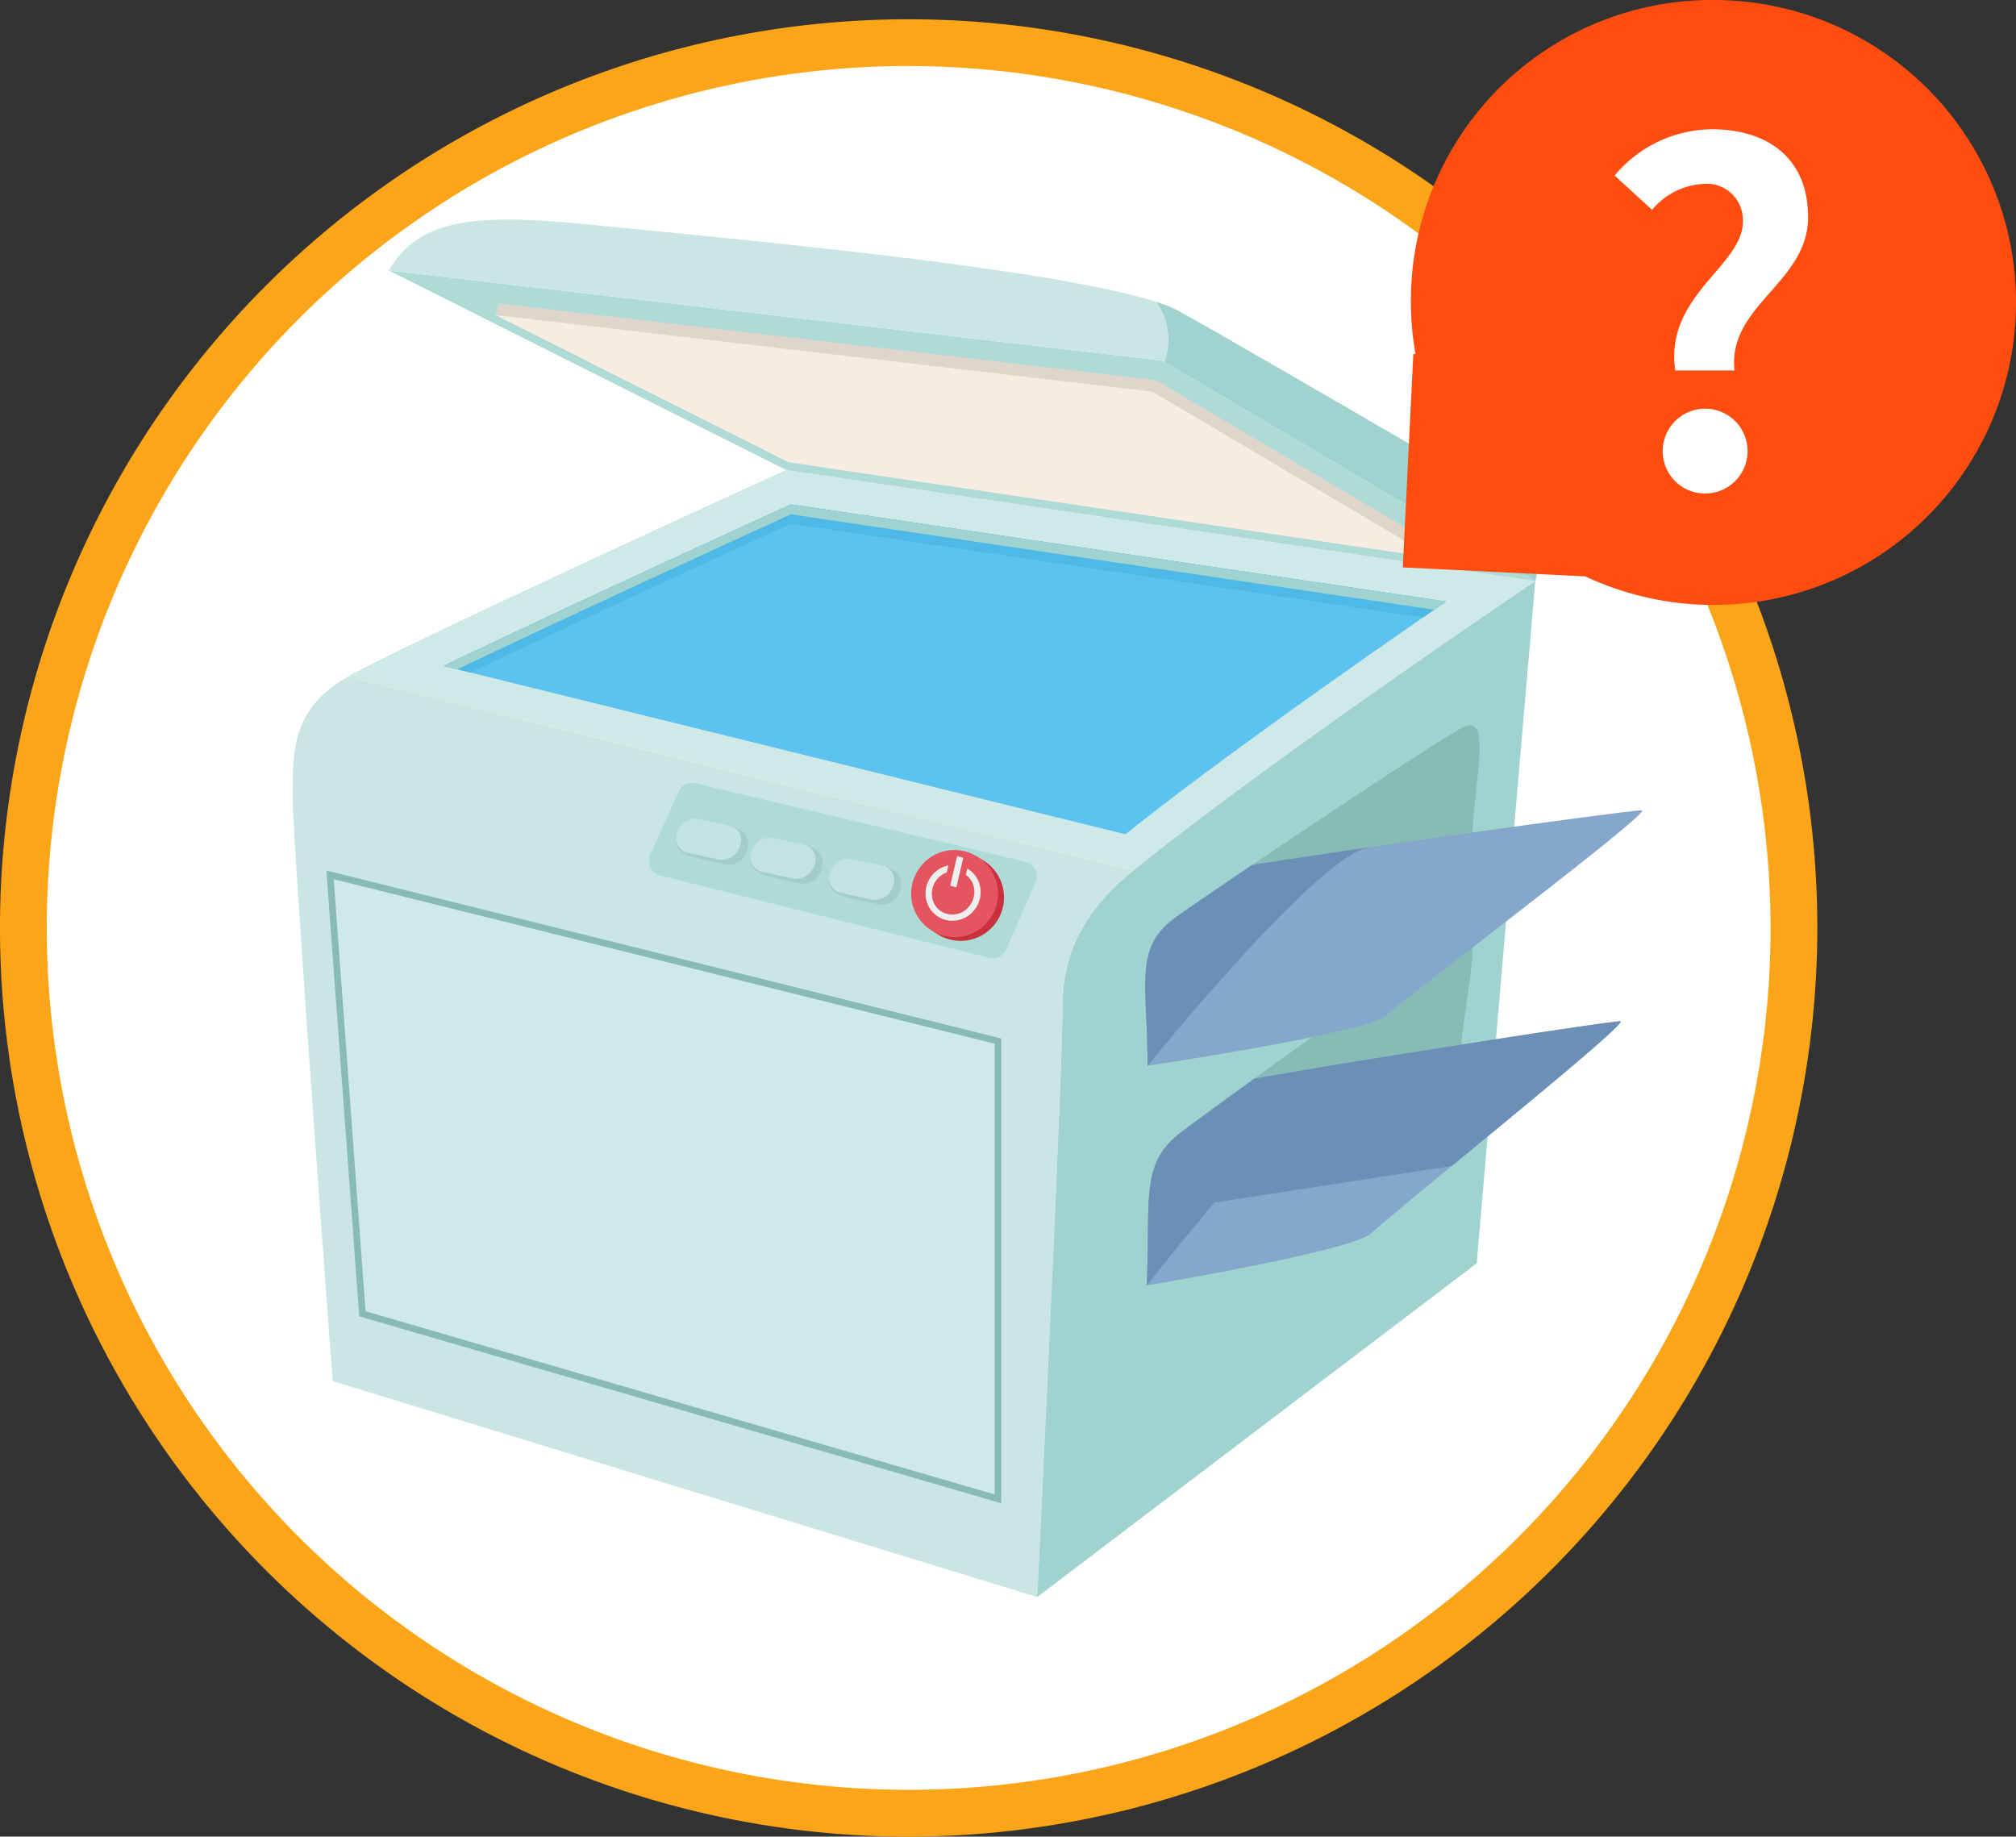 <svg xmlns="http://www.w3.org/2000/svg" xmlns:xlink="http://www.w3.org/1999/xlink" width="175" height="159.429" viewBox="0 0 175 159.429"><rect x="0" y="0" width="175" height="159.429" fill="#333333" stroke="none"/><defs><clipPath id="a"><rect width="175" height="159.429" fill="none"/></clipPath></defs><g transform="translate(0 14.098)"><g transform="translate(0 -14.098)"><g clip-path="url(#a)"><path d="M155.551,80.233A76.848,76.848,0,1,0,78.7,157.081a76.848,76.848,0,0,0,76.848-76.848" transform="translate(0.174 0.318)" fill="#fff"/><path d="M78.877,159.286a78.878,78.878,0,1,1,78.878-78.879,78.967,78.967,0,0,1-78.878,78.879m0-153.7a74.817,74.817,0,1,0,74.817,74.816A74.9,74.9,0,0,0,78.877,5.59" transform="translate(0 0.143)" fill="#fca518"/><path d="M96.211,70.526,28.016,53.7c-4.774,2.755-4.789,6.173-4.789,10.417S26.7,114.847,26.7,114.847l61.151,18.744s2.2-45.356,2.2-51.336c0-5.6,2.934-9.113,6.155-11.729" transform="translate(2.18 5.039)" fill="#cae6e4"/><path d="M27.6,55.234,95.8,72.064h0c11.738-9.536,34.875-25.125,34.875-25.125L65.641,37.294S32.379,52.478,27.6,55.234" transform="translate(2.591 3.5)" fill="#cee9e7"/><path d="M35.2,54.049c8.33-4,21.8-10.211,30.147-14.023l56.872,8.435c-7.36,5.068-19.707,13.715-27.835,20.2Z" transform="translate(3.304 3.756)" fill="#5cc2ef"/><path d="M65.351,41.705l54.871,8.138c.7-.481,1.373-.949,2-1.383L65.351,40.026C57.009,43.838,43.534,50.052,35.2,54.049l2.319.573c8.35-3.968,20.219-9.44,27.829-12.917" transform="translate(3.304 3.756)" fill="#4eb8e6"/><path d="M65.351,40.889l55.843,8.283,1.029-.711L65.351,40.026C57.009,43.838,43.534,50.053,35.2,54.049l1.19.294c8.378-4,21-9.817,28.957-13.454" transform="translate(3.304 3.756)" fill="#a0d3cf"/><path d="M90.667,71.237h0c-3.22,2.616-6.155,6.126-6.155,11.728,0,5.98-2.2,51.336-2.2,51.336l38.151-28.968,5.085-59.222S102.405,61.7,90.667,71.237" transform="translate(7.724 4.327)" fill="#a0d3cf"/><path d="M118.3,83.721c-.071.662-.126,1.318-.158,1.963l-27.131,18.93a.021.021,0,0,1-.012.005c.363-7.307-.638-10.532,2.935-13.253,1.092-.831,3.506-2.6,6.415-4.7,6.617-4.777,15.794-11.275,17.623-12.317,2.348-1.336.878,4.011.327,9.367" transform="translate(8.54 6.958)" fill="#88bbb5"/><path d="M117.475,93.608c-3.484,2.865-6.36,5.237-6.915,5.793-1.569,1.569-19,4.479-19.544,4.566a.017.017,0,0,1-.012.007v-.007c.359-7.3-.642-10.526,2.935-13.246,1.087-.834,3.507-2.6,6.412-4.7,1.625-.29,3.57-.614,5.695-.967,1.215-.2,2.494-.41,3.8-.625a.44.44,0,0,0,.058-.012c2.766-.451,5.661-.908,8.4-1.342,7.181-1.129,13.4-2.049,13.8-2.026.625.035-8.074,7.17-14.625,12.558" transform="translate(8.54 7.606)" fill="#85a7cc"/><path d="M109.843,84.137c-4.248.823-18.828,19.54-18.828,19.54H91c.362-7.3-.639-10.525,2.934-13.246,1.093-.831,3.507-2.6,6.415-4.7,2.559-.451,5.913-1.012,9.49-1.6" transform="translate(8.54 7.896)" fill="#6c8fb7"/><path d="M130.371,48.425,98,29.29,30.855,21.466,65.337,38.779Z" transform="translate(2.896 2.014)" fill="#aedad8"/><path d="M64.759,37.863,39.318,25.091l.314-1.006,57.009,6.642L121.059,45.16l-.314,1.006Z" transform="translate(3.69 2.26)" fill="#dfd5cb"/><path d="M64.759,37.777,39.318,25l57.009,6.643L120.745,46.08Z" transform="translate(3.69 2.347)" fill="#f6ece1"/><path d="M97.462,24.567c-9.545-3.1-39.322-5.7-48.522-6.641C38.956,16.9,33.592,17.1,30.854,21.845L98,29.67l.177.105a5.629,5.629,0,0,0-.718-5.208" transform="translate(2.896 1.635)" fill="#cae6e4"/><path d="M117.637,38.546C114.09,36.5,97.335,26.73,93.719,24.755a11.923,11.923,0,0,0-1.971-.8,5.632,5.632,0,0,1,.718,5.208l32.192,19.03c1.134-3.425-3.473-7.6-7.02-9.646" transform="translate(8.61 2.248)" fill="#a0d3cf"/><path d="M119.285,66.865c-.042.643-.066,1.282-.066,1.91L91.1,87.1a.019.019,0,0,1-.012.005c0-7.108-1.242-10.248,2.449-12.884,1.128-.806,3.625-2.516,6.636-4.548,6.85-4.626,16.356-10.918,18.263-11.924,2.45-1.292,1.156,3.905.848,9.114" transform="translate(8.53 5.401)" fill="#88bbb5"/><path d="M111.835,82.092c-1.6,1.52-20.156,4.294-20.734,4.376a.021.021,0,0,1-.012.005v-.005c0-7.1-1.243-10.243,2.448-12.88,1.128-.805,3.625-2.515,6.636-4.547,2.721-.431,6.294-.965,10.1-1.522.023,0,.042,0,.059-.009,2.946-.431,6.027-.866,8.95-1.28,7.651-1.071,14.269-1.946,14.7-1.924,1.027.055-20.525,16.241-22.149,17.785" transform="translate(8.53 6.035)" fill="#85a7cc"/><path d="M51.6,68.369l2.5-5.527a1.253,1.253,0,0,1,1.454-.676l28.536,6.779a1.35,1.35,0,0,1,.974,1.81l-2.566,5.856a1.255,1.255,0,0,1-1.476.685L52.551,70.188a1.348,1.348,0,0,1-.953-1.819" transform="translate(4.832 5.831)" fill="#aedad8"/><path d="M58.382,65.56l-2.225-.195a1.646,1.646,0,0,0-1.788,1.179l-.7-.055c-.277,1.06.79,1.648,1.507,1.807l2.835.625a1.647,1.647,0,0,0,1.79-1.179c.27-.808.086-1.823-1.421-2.182" transform="translate(5.033 6.132)" fill="#a3cec7"/><path d="M58.378,65.6l-2.836-.625a1.645,1.645,0,0,0-1.788,1.178,1.277,1.277,0,0,0,.809,1.752l2.835.625a1.647,1.647,0,0,0,1.79-1.178,1.278,1.278,0,0,0-.809-1.752" transform="translate(5.036 6.095)" fill="#c2e3e2"/><path d="M64.288,67.068l-2.225-.195a1.646,1.646,0,0,0-1.788,1.179l-.7-.055c-.277,1.06.79,1.648,1.507,1.807l2.835.625a1.647,1.647,0,0,0,1.79-1.179c.27-.808.086-1.823-1.421-2.182" transform="translate(5.587 6.273)" fill="#a3cec7"/><path d="M64.284,67.105l-2.836-.626a1.646,1.646,0,0,0-1.788,1.179,1.277,1.277,0,0,0,.809,1.752l2.835.625a1.647,1.647,0,0,0,1.79-1.179,1.277,1.277,0,0,0-.809-1.751" transform="translate(5.59 6.236)" fill="#c2e3e2"/><path d="M70.534,68.74l-2.225-.195a1.646,1.646,0,0,0-1.788,1.179l-.7-.055c-.277,1.06.79,1.648,1.506,1.807l2.836.625a1.647,1.647,0,0,0,1.79-1.179c.27-.808.086-1.823-1.421-2.182" transform="translate(6.173 6.43)" fill="#a3cec7"/><path d="M70.53,68.777l-2.836-.626a1.646,1.646,0,0,0-1.788,1.179,1.277,1.277,0,0,0,.809,1.752l2.835.625a1.647,1.647,0,0,0,1.79-1.178,1.278,1.278,0,0,0-.809-1.752" transform="translate(6.177 6.393)" fill="#c2e3e2"/><path d="M78.4,68.258a3.769,3.769,0,1,1-5.049,1.306A3.712,3.712,0,0,1,78.4,68.258" transform="translate(6.83 6.357)" fill="#c9323d"/><path d="M77.921,67.96a3.769,3.769,0,1,1-5.048,1.306,3.71,3.71,0,0,1,5.048-1.306" transform="translate(6.785 6.329)" fill="#e45560"/><path d="M78.175,70.477a2.332,2.332,0,0,0-1.057-1.505c-.014-.009-.03-.013-.045-.022l-.128.545a1.769,1.769,0,0,1,.7,1.064,1.973,1.973,0,0,1-.254,1.449,1.866,1.866,0,0,1-2.549.678,1.765,1.765,0,0,1-.8-1.141,1.976,1.976,0,0,1,1.249-2.262l.141-.6c-.043.009-.086.01-.129.021a2.492,2.492,0,0,0-1.8,2.926,2.335,2.335,0,0,0,1.057,1.505,2.287,2.287,0,0,0,1.03.337A2.44,2.44,0,0,0,77.86,72.3a2.472,2.472,0,0,0,.315-1.823" transform="translate(6.893 6.445)" fill="#efefef"/><path d="M75.939,70.654l-.533-.147.6-2.571.534.147Z" transform="translate(7.077 6.376)" fill="#efefef"/><path d="M110.275,67.244C105.759,68.029,91.1,86.193,91.1,86.193h-.012c0-7.1-1.243-10.243,2.448-12.879,1.128-.805,3.625-2.515,6.636-4.547,2.721-.431,6.294-.965,10.1-1.522" transform="translate(8.53 6.311)" fill="#6c8fb7"/><path d="M117.167,93.608,94.29,97.133l11.447-12.078c1.215-.2,2.494-.41,3.8-.625a.44.44,0,0,0,.058-.012c2.766-.451,5.661-.908,8.4-1.342,7.181-1.129,13.4-2.049,13.8-2.026.625.035-8.074,7.17-14.625,12.558" transform="translate(8.849 7.606)" fill="#6c8fb7"/><path d="M25.9,69.081,84.487,83.66v40.349L28.752,107.781Z" transform="translate(2.431 6.483)" fill="#88bbb5"/><path d="M29.246,107.273l-2.762-37.5,57.37,14.276v39.126Z" transform="translate(2.485 6.548)" fill="#cee9e7"/><path d="M138.287,0A26.137,26.137,0,0,0,112.43,30.738l-.193-.01-.914,18.523,15.839.782A26.256,26.256,0,1,0,138.287,0" transform="translate(10.447)" fill="#ff4d0f"/><path d="M139.261,18.3A3.133,3.133,0,0,0,135.846,15a6.2,6.2,0,0,0-4.46,2.25l-3.253-2.973a11.115,11.115,0,0,1,8.437-4.018c4.821,0,8.356,2.491,8.356,7.634,0,5.7-6.99,7.633-6.388,13.3H133.4c-.965-6.468,5.865-9.079,5.865-12.9m-6.95,19.725a3.681,3.681,0,1,1,3.657,3.857,3.668,3.668,0,0,1-3.657-3.857" transform="translate(12.025 0.963)" fill="#fff"/></g></g></g></svg>